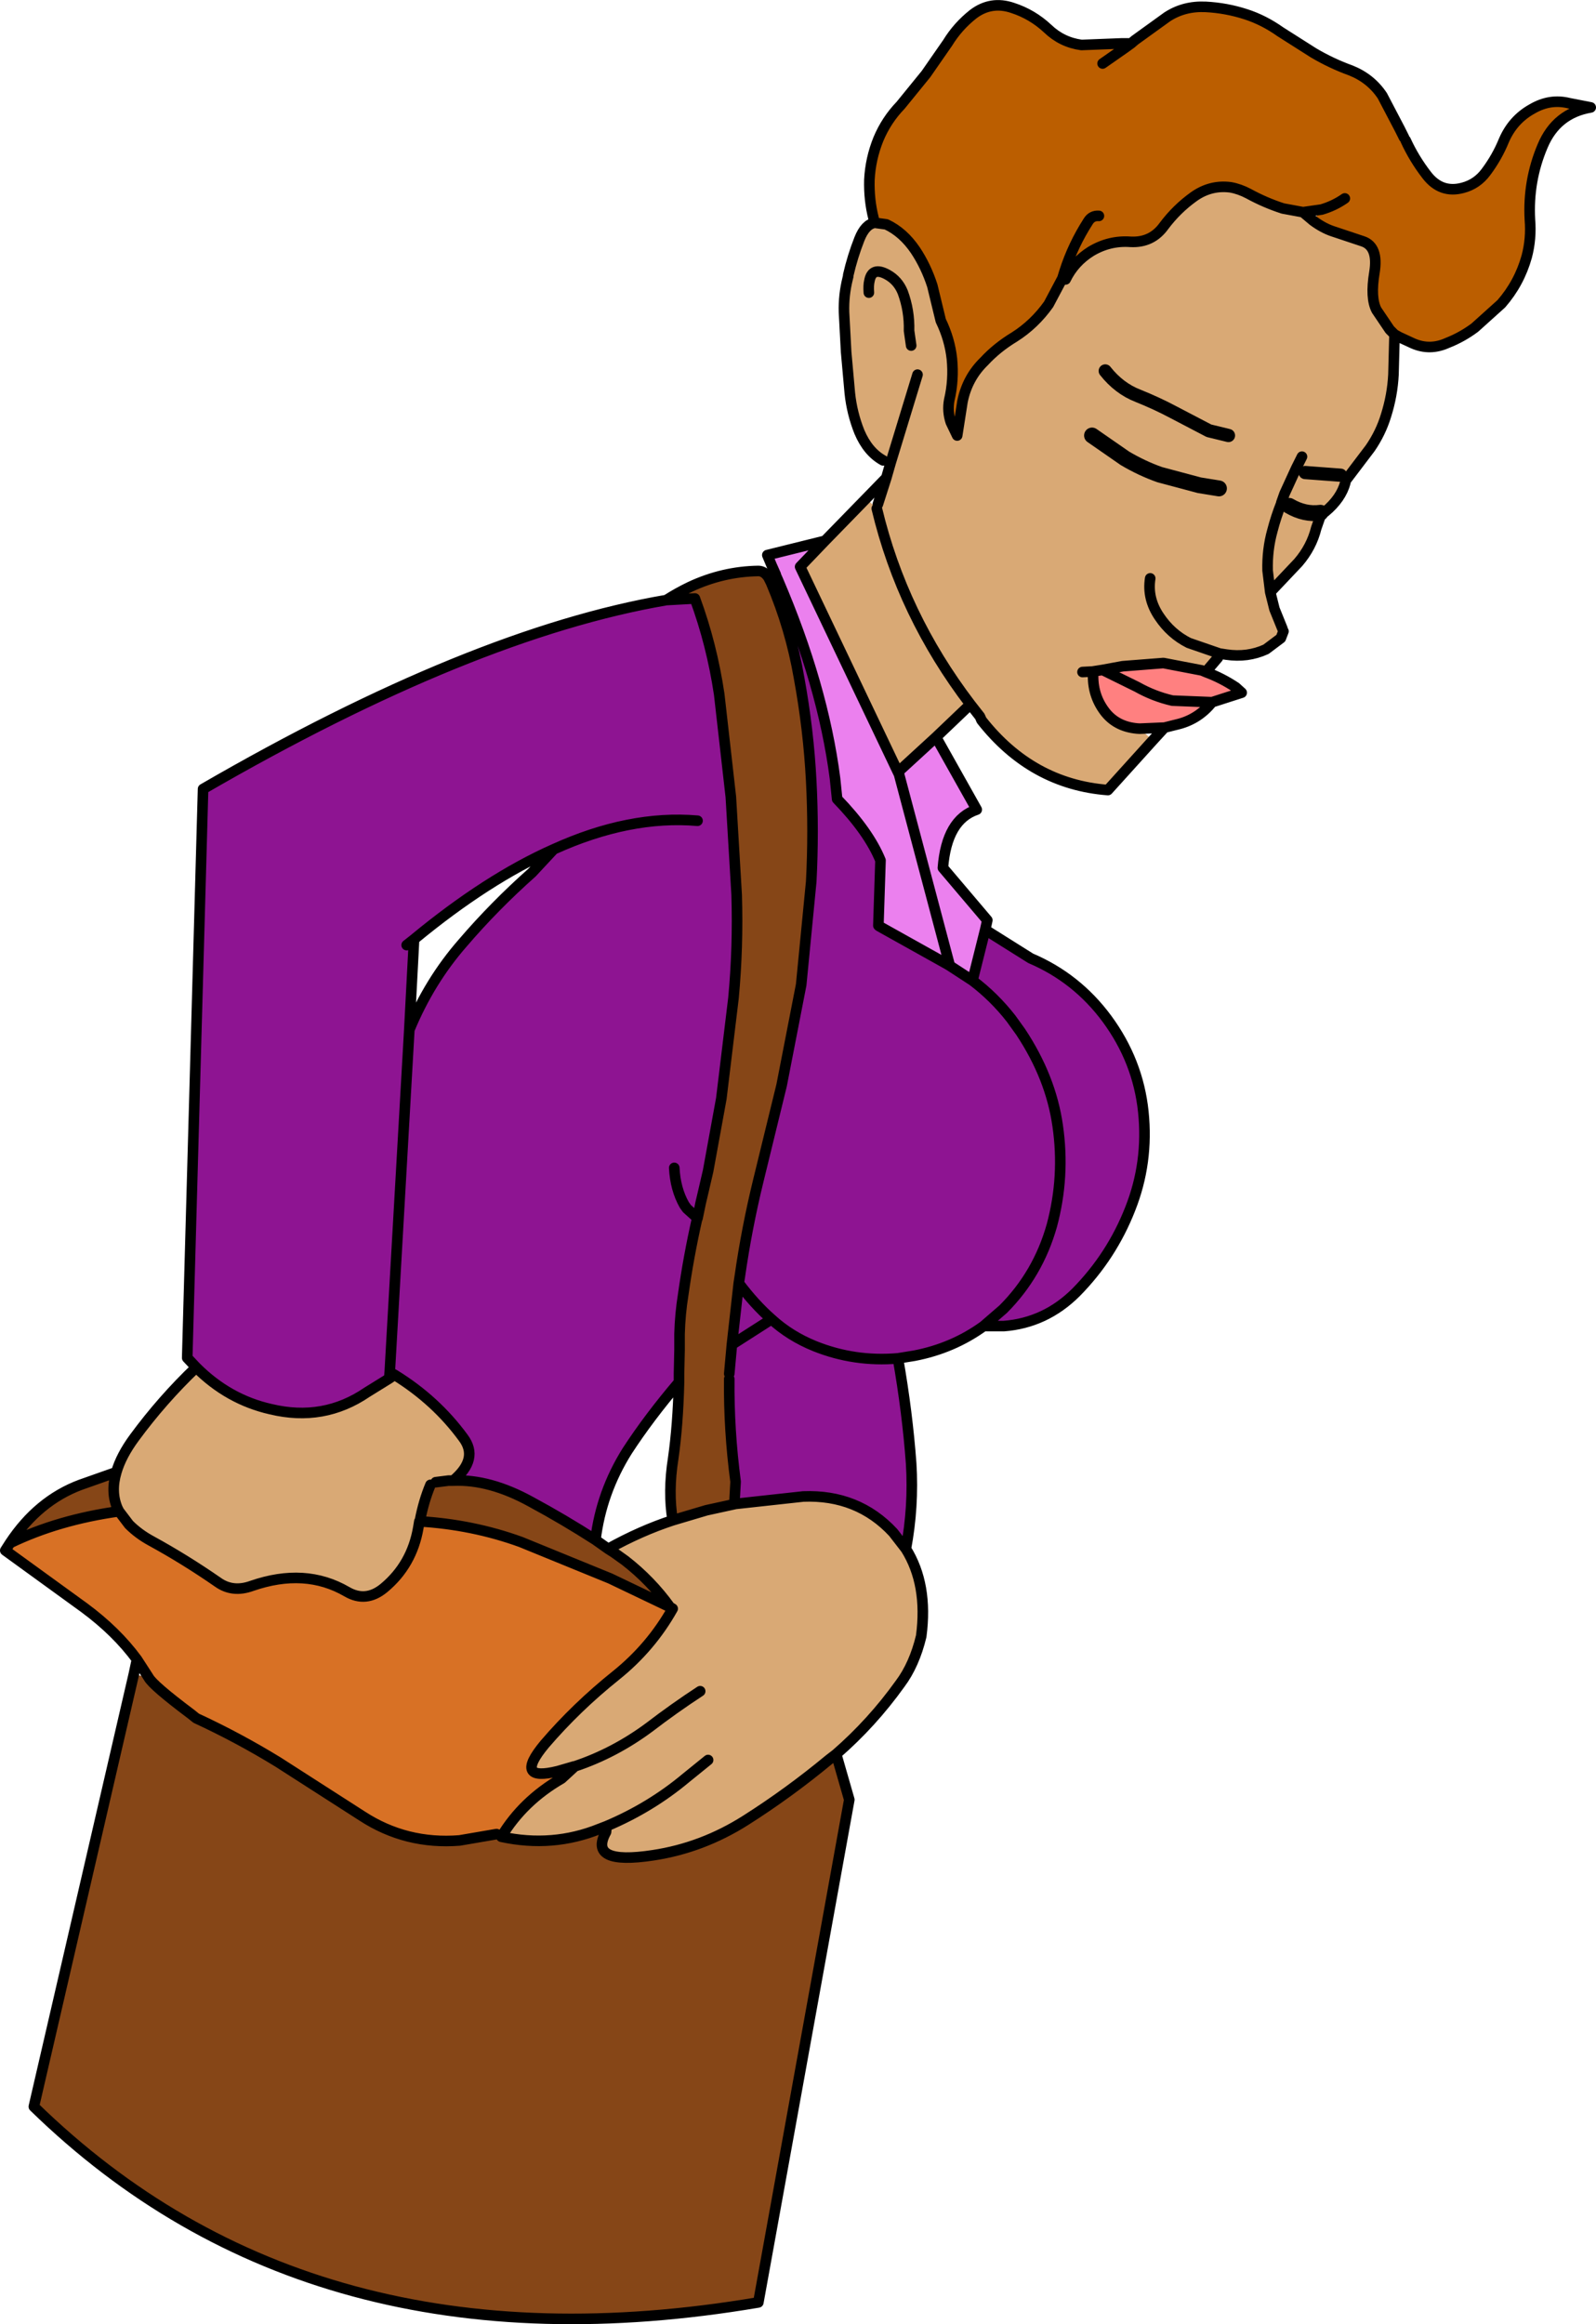 <?xml version="1.0" encoding="UTF-8" standalone="no"?>
<svg xmlns:xlink="http://www.w3.org/1999/xlink" height="219.6px" width="150.9px" xmlns="http://www.w3.org/2000/svg">
  <g transform="matrix(1.0, 0.0, 0.0, 1.0, -21.3, -80.7)">
    <path d="M153.15 112.3 L153.05 116.1 Q152.95 118.05 152.35 119.95 151.85 121.6 150.85 123.05 L148.65 125.95 148.5 126.3 Q148.1 127.8 146.6 129.05 L146.15 129.15 146.15 129.45 145.75 130.6 Q145.3 132.4 144.05 133.85 L141.4 136.65 141.8 138.25 142.55 140.1 142.65 140.35 142.4 141.0 141.0 142.05 Q139.25 142.85 137.25 142.55 L136.6 142.45 136.45 142.85 135.3 144.2 134.95 144.05 131.3 143.35 127.45 143.65 125.55 144.0 124.6 144.15 124.65 144.6 Q124.65 146.55 125.85 148.05 127.0 149.45 129.05 149.55 L130.3 150.65 126.05 155.35 Q118.85 154.8 114.1 148.75 L113.95 148.4 113.05 147.25 109.8 150.35 106.2 153.65 96.95 134.25 99.3 131.8 103.2 127.8 104.2 128.75 104.3 128.35 105.1 125.85 105.5 124.45 104.8 124.2 Q103.35 123.4 102.55 121.5 101.85 119.75 101.65 117.85 L101.3 113.95 101.1 110.2 Q101.05 108.6 101.45 107.0 L101.5 106.8 101.5 106.7 Q101.9 104.95 102.55 103.3 103.1 101.9 104.0 101.75 L105.1 101.9 Q106.7 102.65 107.85 104.35 108.85 105.85 109.45 107.7 L110.25 111.0 Q111.1 112.75 111.3 114.6 111.5 116.6 111.05 118.5 110.85 119.55 111.2 120.6 L111.8 121.85 112.3 118.65 Q112.75 116.4 114.35 114.85 115.55 113.55 117.2 112.55 119.1 111.35 120.45 109.45 L121.75 107.0 122.05 107.1 Q122.85 105.45 124.45 104.45 126.2 103.4 128.2 103.55 130.2 103.65 131.35 102.05 132.55 100.45 134.15 99.3 135.75 98.15 137.65 98.4 138.5 98.55 139.35 99.0 140.9 99.85 142.6 100.4 L144.5 100.75 145.45 101.55 Q146.4 102.25 147.3 102.55 L150.15 103.5 Q151.65 104.0 151.25 106.45 150.85 108.85 151.45 110.0 L152.7 111.85 153.15 112.3 M106.95 227.05 Q109.05 230.4 108.4 235.3 107.75 238.0 106.4 239.8 103.75 243.5 100.35 246.45 L99.7 246.95 Q95.9 250.1 91.8 252.7 87.7 255.3 83.05 256.0 76.85 256.95 78.6 253.8 L78.65 253.25 78.0 253.5 Q73.55 255.3 68.7 254.25 70.75 250.85 74.4 248.75 L75.65 247.6 75.6 247.6 74.05 248.05 Q69.8 249.1 72.8 245.5 75.8 242.0 79.55 239.0 82.85 236.35 84.9 232.7 L84.65 232.55 Q82.85 230.05 80.4 228.15 L79.35 227.4 78.8 227.05 Q81.85 225.35 84.9 224.35 L88.1 223.4 90.85 222.8 97.25 222.1 Q102.4 221.9 105.75 225.5 L106.95 227.05 M32.3 219.8 Q32.75 218.25 34.0 216.55 36.65 212.95 39.85 209.9 42.9 212.95 46.9 213.85 51.9 215.05 56.0 212.25 L58.1 210.95 58.6 210.6 Q62.5 213.0 65.1 216.55 66.6 218.55 64.15 220.6 L63.7 220.6 62.5 220.75 62.0 221.0 Q61.35 222.55 61.0 224.4 L60.95 224.45 60.85 225.05 Q60.25 228.55 57.6 230.75 55.9 232.15 54.1 231.1 50.15 228.8 45.1 230.55 43.3 231.2 41.9 230.2 38.8 228.05 35.6 226.3 34.4 225.65 33.5 224.75 L32.55 223.5 32.4 223.2 Q31.75 221.65 32.3 219.8 M137.45 121.85 L135.6 121.4 132.25 119.65 Q130.65 118.8 128.9 118.1 127.1 117.4 125.8 115.75 127.1 117.4 128.9 118.1 130.65 118.8 132.25 119.65 L135.6 121.4 137.45 121.85 M141.4 136.65 L141.15 134.6 Q141.1 132.65 141.6 130.85 141.95 129.5 142.45 128.25 L142.45 128.2 142.75 127.35 143.85 124.95 144.4 123.85 143.85 124.95 142.75 127.35 142.45 128.2 142.45 128.25 Q141.95 129.5 141.6 130.85 141.1 132.65 141.15 134.6 L141.4 136.65 M136.55 126.85 L134.7 126.55 130.95 125.55 Q129.25 124.95 127.65 124.0 L124.55 121.85 127.65 124.0 Q129.25 124.95 130.95 125.55 L134.7 126.55 136.55 126.85 M123.65 144.2 L124.6 144.15 123.65 144.2 M130.05 135.35 Q129.75 137.25 130.9 138.95 132.0 140.6 133.7 141.45 L136.6 142.45 133.7 141.45 Q132.0 140.6 130.9 138.95 129.75 137.25 130.05 135.35 M143.2 128.5 Q144.65 129.35 146.15 129.15 144.65 129.35 143.2 128.5 M148.05 125.6 L144.7 125.35 148.05 125.6 M107.45 113.35 L107.25 111.95 Q107.3 110.05 106.65 108.3 106.2 107.2 105.2 106.65 103.75 105.85 103.5 107.25 103.4 107.65 103.45 108.35 103.4 107.65 103.5 107.25 103.75 105.85 105.2 106.65 106.2 107.2 106.65 108.3 107.3 110.05 107.25 111.95 L107.45 113.35 M108.05 116.1 L105.5 124.45 108.05 116.1 M104.2 128.75 Q106.6 138.8 113.05 147.25 106.6 138.8 104.2 128.75 M87.5 240.5 Q85.05 242.1 82.7 243.9 79.4 246.35 75.65 247.6 79.4 246.35 82.7 243.9 85.05 242.1 87.5 240.5 M88.25 247.0 L86.15 248.7 Q82.8 251.5 78.65 253.25 82.8 251.5 86.15 248.7 L88.25 247.0" fill="#d9a975" fill-rule="evenodd" stroke="none"/>
    <path d="M154.2 93.95 Q155.0 95.7 156.2 97.25 157.55 99.0 159.6 98.45 160.95 98.1 161.8 96.95 162.85 95.55 163.5 93.95 164.35 92.0 166.15 91.0 167.85 90.0 169.65 90.45 L171.7 90.85 Q168.45 91.4 167.15 94.5 165.75 97.8 165.95 101.45 166.1 103.25 165.65 104.95 164.95 107.45 163.25 109.4 L160.75 111.65 Q159.55 112.55 158.15 113.1 156.5 113.85 154.9 113.15 L153.6 112.55 153.15 112.3 152.7 111.85 151.45 110.0 Q150.85 108.85 151.25 106.45 151.65 104.0 150.15 103.5 L147.3 102.55 Q146.4 102.25 145.45 101.55 L146.25 100.5 144.5 100.75 142.6 100.4 Q140.9 99.85 139.35 99.0 138.5 98.55 137.65 98.4 135.75 98.15 134.15 99.3 132.55 100.45 131.35 102.05 130.2 103.65 128.2 103.55 126.2 103.4 124.45 104.45 122.85 105.45 122.05 107.1 L121.75 107.0 120.45 109.45 Q119.1 111.35 117.2 112.55 115.55 113.55 114.35 114.85 112.75 116.4 112.3 118.65 L111.8 121.85 111.2 120.6 Q110.85 119.55 111.05 118.5 111.5 116.6 111.3 114.6 111.1 112.75 110.25 111.0 L109.45 107.7 Q108.85 105.85 107.85 104.35 106.7 102.65 105.1 101.9 L104.0 101.75 103.9 101.35 Q103.45 99.6 103.5 97.7 103.6 95.7 104.35 93.85 105.1 92.05 106.45 90.65 L108.85 87.7 110.9 84.75 Q111.85 83.2 113.3 82.05 115.0 80.75 117.05 81.45 118.9 82.05 120.35 83.4 121.7 84.7 123.55 84.95 L127.4 84.8 127.7 85.2 128.25 84.8 128.6 84.5 131.65 82.3 Q133.25 81.25 135.3 81.35 137.25 81.45 139.1 82.05 140.8 82.6 142.35 83.7 L145.5 85.7 Q147.2 86.7 149.0 87.35 150.9 88.1 152.0 89.75 L153.65 92.9 154.05 93.7 154.2 93.95 M125.55 86.7 L127.7 85.2 125.55 86.7 M125.2 101.1 Q124.55 101.05 124.2 101.6 122.75 103.85 121.95 106.35 L121.75 107.0 121.95 106.35 Q122.75 103.85 124.2 101.6 124.55 101.05 125.2 101.1 M148.45 99.45 Q147.45 100.15 146.25 100.5 147.45 100.15 148.45 99.45" fill="#bb5e00" fill-rule="evenodd" stroke="none"/>
    <path d="M135.3 144.2 Q136.8 144.75 138.15 145.65 L138.7 146.15 135.9 147.05 Q134.65 148.6 132.8 149.1 L131.4 149.45 129.05 149.55 Q127.0 149.45 125.85 148.05 124.65 146.55 124.65 144.6 L124.6 144.15 125.55 144.0 127.45 143.65 131.3 143.35 134.95 144.05 135.3 144.2 M125.55 144.0 L128.8 145.6 Q130.4 146.5 132.15 146.9 L135.9 147.05 132.15 146.9 Q130.4 146.5 128.8 145.6 L125.55 144.0" fill="#ff8080" fill-rule="evenodd" stroke="none"/>
    <path d="M109.8 150.35 L113.65 157.2 Q110.8 158.15 110.45 162.7 L114.65 167.65 114.45 168.55 113.25 173.35 111.1 171.95 111.05 171.75 106.3 153.85 106.2 153.65 106.3 153.85 111.05 171.75 110.85 171.8 104.4 168.2 104.35 168.15 104.55 162.0 Q103.45 159.3 100.45 156.2 L100.25 154.25 Q99.1 145.4 94.85 135.5 L94.65 135.05 94.65 135.0 94.45 134.55 94.25 134.1 93.85 133.15 99.3 131.8 96.95 134.25 106.2 153.65 109.8 150.35" fill="#eb80ee" fill-rule="evenodd" stroke="none"/>
    <path d="M100.45 246.75 L101.6 250.75 93.0 298.25 Q50.8 305.4 24.5 279.75 L33.95 238.9 35.35 239.2 Q35.75 239.95 39.35 242.65 L39.85 243.05 Q43.85 244.9 47.6 247.2 L55.55 252.3 Q59.7 255.0 64.75 254.6 L68.25 254.0 68.7 254.25 Q73.55 255.3 78.0 253.5 L78.65 253.25 78.6 253.8 Q76.85 256.95 83.05 256.0 87.7 255.3 91.8 252.7 95.9 250.1 99.7 246.95 L100.45 246.75 M22.25 226.5 Q24.9 222.5 28.9 221.0 L32.3 219.8 Q31.75 221.65 32.4 223.2 L32.55 223.5 Q26.8 224.3 22.25 226.5 M84.3 137.4 Q85.4 136.7 86.55 136.15 89.65 134.7 93.0 134.65 93.55 134.65 93.95 135.25 L94.2 135.75 Q96.05 140.1 96.85 144.75 97.75 149.65 98.0 154.5 98.25 159.25 98.0 164.0 L97.05 173.75 95.2 183.25 93.0 192.25 Q91.9 196.75 91.25 201.3 L91.15 201.95 90.5 207.75 90.25 210.5 90.25 211.0 Q90.2 215.8 90.85 220.7 L90.75 222.5 90.85 222.8 88.1 223.4 84.9 224.35 Q84.45 221.65 84.95 218.5 85.4 215.35 85.5 211.3 L85.5 211.25 85.5 210.55 85.5 210.5 85.55 208.25 85.55 206.75 Q85.6 204.85 85.9 203.0 86.4 199.45 87.2 195.9 87.65 195.05 87.55 194.35 L87.75 193.5 88.25 191.35 89.5 184.5 90.65 175.0 Q91.1 170.2 90.95 165.25 L90.4 156.0 89.3 146.3 Q88.6 141.6 87.0 137.25 L84.3 137.4 M64.15 220.6 Q67.6 220.45 71.5 222.6 74.65 224.3 77.6 226.2 L78.8 227.05 79.35 227.4 80.4 228.15 Q82.85 230.05 84.65 232.55 L79.0 229.85 70.55 226.4 Q66.0 224.75 60.95 224.45 L61.0 224.4 Q61.35 222.55 62.0 221.0 L62.5 220.75 63.7 220.6 64.15 220.6" fill="#864617" fill-rule="evenodd" stroke="none"/>
    <path d="M34.25 237.5 Q32.3 234.85 29.25 232.6 L21.8 227.2 22.25 226.5 Q26.8 224.3 32.55 223.5 L33.5 224.75 Q34.4 225.65 35.6 226.3 38.8 228.05 41.9 230.2 43.3 231.2 45.1 230.55 50.15 228.8 54.1 231.1 55.9 232.15 57.6 230.75 60.25 228.55 60.85 225.05 L60.95 224.45 Q66.0 224.75 70.55 226.4 L79.0 229.85 84.65 232.55 84.9 232.7 Q82.85 236.35 79.55 239.0 75.8 242.0 72.8 245.5 69.8 249.1 74.05 248.05 L75.6 247.6 75.65 247.6 74.4 248.75 Q70.75 250.85 68.7 254.25 L68.25 254.0 64.75 254.6 Q59.7 255.0 55.55 252.3 L47.6 247.2 Q43.85 244.9 39.85 243.05 L39.35 242.65 Q35.75 239.95 35.35 239.2 L34.25 237.5" fill="#d87125" fill-rule="evenodd" stroke="none"/>
    <path d="M114.45 168.55 L118.75 171.25 Q123.1 173.1 125.95 176.95 128.9 180.95 129.4 185.75 129.9 190.55 128.15 194.95 126.4 199.4 123.05 202.8 120.15 205.7 116.2 206.0 L114.3 206.0 Q111.4 208.1 107.75 208.8 L106.2 209.05 Q107.1 214.2 107.45 219.0 107.7 223.05 106.95 227.05 L105.75 225.5 Q102.4 221.9 97.25 222.1 L90.85 222.8 90.75 222.5 90.85 220.7 Q90.2 215.8 90.25 211.0 L90.25 210.5 90.5 207.75 91.15 201.95 91.25 201.3 Q91.9 196.75 93.0 192.25 L95.2 183.25 97.05 173.75 98.0 164.0 Q98.25 159.25 98.0 154.5 97.75 149.65 96.85 144.75 96.05 140.1 94.2 135.75 L94.85 135.5 Q99.1 145.4 100.25 154.25 L100.45 156.2 Q103.45 159.3 104.55 162.0 L104.35 168.15 104.4 168.2 110.85 171.8 111.1 171.95 113.25 173.35 114.45 168.55 M39.85 209.9 L39.0 209.0 40.5 155.25 Q65.9 140.55 84.3 137.4 L87.0 137.25 Q88.6 141.6 89.3 146.3 L90.4 156.0 90.95 165.25 Q91.1 170.2 90.65 175.0 L89.5 184.5 88.25 191.35 87.75 193.5 87.4 193.85 87.55 194.35 Q87.65 195.05 87.2 195.9 86.4 199.45 85.9 203.0 85.6 204.85 85.55 206.75 L85.55 208.25 85.5 210.5 85.5 210.55 85.5 211.25 85.5 211.3 Q82.65 214.65 80.6 217.8 78.15 221.7 77.6 226.2 74.65 224.3 71.5 222.6 67.6 220.45 64.15 220.6 66.6 218.55 65.1 216.55 62.5 213.0 58.6 210.6 L58.15 210.35 60.0 178.0 58.15 210.35 58.1 210.95 56.0 212.25 Q51.9 215.05 46.9 213.85 42.9 212.95 39.85 209.9 M60.0 178.0 Q61.9 173.4 65.05 169.8 68.05 166.3 71.6 163.15 L73.65 160.95 Q67.35 163.75 60.45 169.45 L60.0 178.0 M85.05 191.05 Q85.15 193.05 86.0 194.55 L86.25 194.9 87.25 195.8 87.2 195.9 87.25 195.8 86.25 194.9 86.0 194.55 Q85.15 193.05 85.05 191.05 M87.25 158.25 Q80.8 157.7 73.65 160.95 80.8 157.7 87.25 158.25 M59.75 170.0 L60.45 169.45 59.75 170.0 M106.2 209.05 Q102.1 209.4 98.35 207.9 96.0 206.95 94.25 205.35 92.65 203.95 91.15 201.95 92.65 203.95 94.25 205.35 96.0 206.95 98.35 207.9 102.1 209.4 106.2 209.05 M114.3 206.0 L116.15 204.4 Q119.45 201.1 120.75 196.5 122.0 191.85 121.3 187.05 120.65 182.5 117.8 178.2 L116.9 176.95 Q115.3 174.9 113.25 173.35 115.3 174.9 116.9 176.95 L117.8 178.2 Q120.65 182.5 121.3 187.05 122.0 191.85 120.75 196.5 119.45 201.1 116.15 204.4 L114.3 206.0 M87.25 195.8 L87.55 194.35 87.25 195.8 M94.25 205.35 L90.5 207.75 94.25 205.35" fill="#8e1492" fill-rule="evenodd" stroke="none"/>
    <path d="M154.2 93.95 Q155.0 95.7 156.2 97.25 157.55 99.0 159.6 98.45 160.95 98.1 161.8 96.95 162.85 95.55 163.5 93.95 164.35 92.0 166.15 91.0 167.85 90.0 169.65 90.45 L171.7 90.85 Q168.45 91.4 167.15 94.5 165.75 97.8 165.95 101.45 166.1 103.25 165.65 104.95 164.95 107.45 163.25 109.4 L160.75 111.65 Q159.55 112.55 158.15 113.1 156.5 113.85 154.9 113.15 L153.6 112.55 153.15 112.3 153.05 116.1 Q152.95 118.05 152.35 119.95 151.85 121.6 150.85 123.05 L148.65 125.95 M148.5 126.3 Q148.1 127.8 146.6 129.05 L146.15 129.15 M146.15 129.45 L145.75 130.6 Q145.3 132.4 144.05 133.85 L141.4 136.65 141.8 138.25 142.55 140.1 M142.65 140.35 L142.4 141.0 141.0 142.05 Q139.25 142.85 137.25 142.55 L136.6 142.45 133.7 141.45 Q132.0 140.6 130.9 138.95 129.75 137.25 130.05 135.35 M136.45 142.85 L135.3 144.2 Q136.8 144.75 138.15 145.65 L138.7 146.15 135.9 147.05 Q134.65 148.6 132.8 149.1 L131.4 149.45 130.3 150.65 126.05 155.35 Q118.85 154.8 114.1 148.75 L113.95 148.4 113.05 147.25 109.8 150.35 113.65 157.2 Q110.8 158.15 110.45 162.7 L114.65 167.65 114.45 168.55 118.75 171.25 Q123.1 173.1 125.95 176.95 128.9 180.95 129.4 185.75 129.9 190.55 128.15 194.95 126.4 199.4 123.05 202.8 120.15 205.7 116.2 206.0 L114.3 206.0 Q111.4 208.1 107.75 208.8 L106.2 209.05 Q107.1 214.2 107.45 219.0 107.7 223.05 106.95 227.05 109.05 230.4 108.4 235.3 107.75 238.0 106.4 239.8 103.75 243.5 100.35 246.45 L100.45 246.75 101.6 250.75 93.0 298.25 Q50.8 305.4 24.5 279.75 L33.95 238.9 34.25 237.5 Q32.3 234.85 29.25 232.6 L21.8 227.2 22.25 226.5 Q24.9 222.5 28.9 221.0 L32.3 219.8 Q32.75 218.25 34.0 216.55 36.65 212.95 39.85 209.9 L39.0 209.0 40.5 155.25 Q65.9 140.55 84.3 137.4 85.4 136.7 86.55 136.15 89.65 134.7 93.0 134.65 93.55 134.65 93.95 135.25 L94.65 135.05 94.65 135.0 94.45 134.55 94.25 134.1 93.85 133.15 99.3 131.8 103.2 127.8 105.1 125.85 105.5 124.45 108.05 116.1 M104.8 124.2 Q103.35 123.4 102.55 121.5 101.85 119.75 101.65 117.85 L101.3 113.95 101.1 110.2 Q101.05 108.6 101.45 107.0 L101.5 106.8 101.5 106.7 Q101.9 104.95 102.55 103.3 103.1 101.9 104.0 101.75 L105.1 101.9 Q106.7 102.65 107.85 104.35 108.85 105.85 109.45 107.7 L110.25 111.0 Q111.1 112.75 111.3 114.6 111.5 116.6 111.05 118.5 110.85 119.55 111.2 120.6 L111.8 121.85 112.3 118.65 Q112.75 116.4 114.35 114.85 115.55 113.55 117.2 112.55 119.1 111.35 120.45 109.45 L121.75 107.0 121.95 106.35 Q122.75 103.85 124.2 101.6 124.55 101.05 125.2 101.1 M103.9 101.35 Q103.45 99.6 103.5 97.7 103.6 95.7 104.35 93.85 105.1 92.05 106.45 90.65 L108.85 87.7 110.9 84.75 Q111.85 83.2 113.3 82.05 115.0 80.75 117.05 81.45 118.9 82.05 120.35 83.4 121.7 84.7 123.55 84.95 L127.4 84.8 128.25 84.8 128.6 84.5 131.65 82.3 Q133.25 81.25 135.3 81.35 137.25 81.45 139.1 82.05 140.8 82.6 142.35 83.7 L145.5 85.7 Q147.2 86.7 149.0 87.35 150.9 88.1 152.0 89.75 L153.65 92.9 154.05 93.7 M127.7 85.2 L128.25 84.8 M127.7 85.2 L125.55 86.7 M73.65 160.95 L71.6 163.15 Q68.05 166.3 65.05 169.8 61.9 173.4 60.0 178.0 L58.15 210.35 58.6 210.6 Q62.5 213.0 65.1 216.55 66.6 218.55 64.15 220.6 67.6 220.45 71.5 222.6 74.65 224.3 77.6 226.2 78.15 221.7 80.6 217.8 82.65 214.65 85.5 211.3 L85.5 211.25 85.5 210.55 85.5 210.5 85.55 208.25 85.55 206.75 Q85.6 204.85 85.9 203.0 86.4 199.45 87.2 195.9 L87.25 195.8 86.25 194.9 86.0 194.55 Q85.15 193.05 85.05 191.05 M60.45 169.45 Q67.35 163.75 73.65 160.95 80.8 157.7 87.25 158.25 M60.0 178.0 L60.45 169.45 59.75 170.0 M153.15 112.3 L152.7 111.85 151.45 110.0 Q150.85 108.85 151.25 106.45 151.65 104.0 150.15 103.5 L147.3 102.55 Q146.4 102.25 145.45 101.55 L144.5 100.75 142.6 100.4 Q140.9 99.85 139.35 99.0 138.5 98.55 137.65 98.4 135.75 98.15 134.15 99.3 132.55 100.45 131.35 102.05 130.2 103.65 128.2 103.55 126.2 103.4 124.45 104.45 122.85 105.45 122.05 107.1 M146.25 100.5 L144.5 100.75 M146.25 100.5 Q147.45 100.15 148.45 99.45 M144.4 123.85 L143.85 124.95 142.75 127.35 142.45 128.2 142.45 128.25 Q141.95 129.5 141.6 130.85 141.1 132.65 141.15 134.6 L141.4 136.65 M124.6 144.15 L123.65 144.2 M135.9 147.05 L132.15 146.9 Q130.4 146.5 128.8 145.6 L125.55 144.0 124.6 144.15 M124.65 144.6 Q124.65 146.55 125.85 148.05 127.0 149.45 129.05 149.55 L131.4 149.45 M135.3 144.2 L134.95 144.05 131.3 143.35 127.45 143.65 125.55 144.0 M103.45 108.35 Q103.4 107.65 103.5 107.25 103.75 105.85 105.2 106.65 106.2 107.2 106.65 108.3 107.3 110.05 107.25 111.95 L107.45 113.35 M94.85 135.5 L94.65 135.05 M93.95 135.25 L94.2 135.75 Q96.05 140.1 96.85 144.75 97.75 149.65 98.0 154.5 98.25 159.25 98.0 164.0 L97.05 173.75 95.2 183.25 93.0 192.25 Q91.9 196.75 91.25 201.3 L91.15 201.95 Q92.65 203.95 94.25 205.35 96.0 206.95 98.35 207.9 102.1 209.4 106.2 209.05 M99.3 131.8 L96.95 134.25 106.2 153.65 109.8 150.35 M84.3 137.4 L87.0 137.25 Q88.6 141.6 89.3 146.3 L90.4 156.0 90.95 165.25 Q91.1 170.2 90.65 175.0 L89.5 184.5 88.25 191.35 87.75 193.5 87.55 194.35 87.25 195.8 M104.3 128.35 L105.1 125.85 M113.05 147.25 Q106.6 138.8 104.2 128.75 M106.2 153.65 L106.3 153.85 111.05 171.75 111.1 171.95 113.25 173.35 114.45 168.55 M110.85 171.8 L104.4 168.2 104.35 168.15 104.55 162.0 Q103.45 159.3 100.45 156.2 L100.25 154.25 Q99.1 145.4 94.85 135.5 M110.85 171.8 L111.1 171.95 M113.25 173.35 Q115.3 174.9 116.9 176.95 L117.8 178.2 Q120.65 182.5 121.3 187.05 122.0 191.85 120.75 196.5 119.45 201.1 116.15 204.4 L114.3 206.0 M84.9 224.35 Q84.45 221.65 84.95 218.5 85.4 215.35 85.5 211.3 M90.25 210.5 L90.5 207.75 91.15 201.95 M90.75 222.5 L90.85 220.7 Q90.2 215.8 90.25 211.0 M90.5 207.75 L94.25 205.35 M100.35 246.45 L99.7 246.95 Q95.9 250.1 91.8 252.7 87.7 255.3 83.05 256.0 76.85 256.95 78.6 253.8 L78.65 253.25 78.0 253.5 Q73.55 255.3 68.7 254.25 70.75 250.85 74.4 248.75 L75.65 247.6 Q79.4 246.35 82.7 243.9 85.05 242.1 87.5 240.5 M68.25 254.0 L64.75 254.6 Q59.7 255.0 55.55 252.3 L47.6 247.2 Q43.85 244.9 39.85 243.05 L39.35 242.65 Q35.75 239.95 35.35 239.2 L34.25 237.5 M84.65 232.55 L84.9 232.7 Q82.85 236.35 79.55 239.0 75.8 242.0 72.8 245.5 69.8 249.1 74.05 248.05 L75.6 247.6 75.65 247.6 M84.9 224.35 L88.1 223.4 90.85 222.8 97.25 222.1 Q102.4 221.9 105.75 225.5 L106.95 227.05 M78.65 253.25 Q82.8 251.5 86.15 248.7 L88.25 247.0 M62.0 221.0 Q61.35 222.55 61.0 224.4 L60.95 224.45 Q66.0 224.75 70.55 226.4 L79.0 229.85 84.65 232.55 Q82.85 230.05 80.4 228.15 L79.35 227.4 78.8 227.05 77.6 226.2 M64.15 220.6 L63.7 220.6 62.5 220.75 M58.1 210.95 L58.15 210.35 M58.6 210.6 L58.1 210.95 56.0 212.25 Q51.9 215.05 46.9 213.85 42.9 212.95 39.85 209.9 M60.95 224.45 L60.85 225.05 Q60.25 228.55 57.6 230.75 55.9 232.15 54.1 231.1 50.15 228.8 45.1 230.55 43.3 231.2 41.9 230.2 38.8 228.05 35.6 226.3 34.4 225.65 33.5 224.75 L32.55 223.5 Q26.8 224.3 22.25 226.5 M32.55 223.5 L32.4 223.2 Q31.75 221.65 32.3 219.8 M78.8 227.05 Q81.85 225.35 84.9 224.35" fill="none" stroke="#000000" stroke-linecap="round" stroke-linejoin="round" stroke-width="1.0"/>
    <path d="M124.55 121.85 L127.65 124.0 Q129.25 124.95 130.95 125.55 L134.7 126.55 136.55 126.85 M146.15 129.15 Q144.65 129.35 143.2 128.5" fill="none" stroke="#000000" stroke-linecap="round" stroke-linejoin="round" stroke-width="1.5"/>
    <path d="M125.8 115.75 Q127.1 117.4 128.9 118.1 130.65 118.8 132.25 119.65 L135.6 121.4 137.45 121.85 M144.7 125.35 L148.05 125.6" fill="none" stroke="#000000" stroke-linecap="round" stroke-linejoin="round" stroke-width="1.25"/>
  </g>
</svg>
